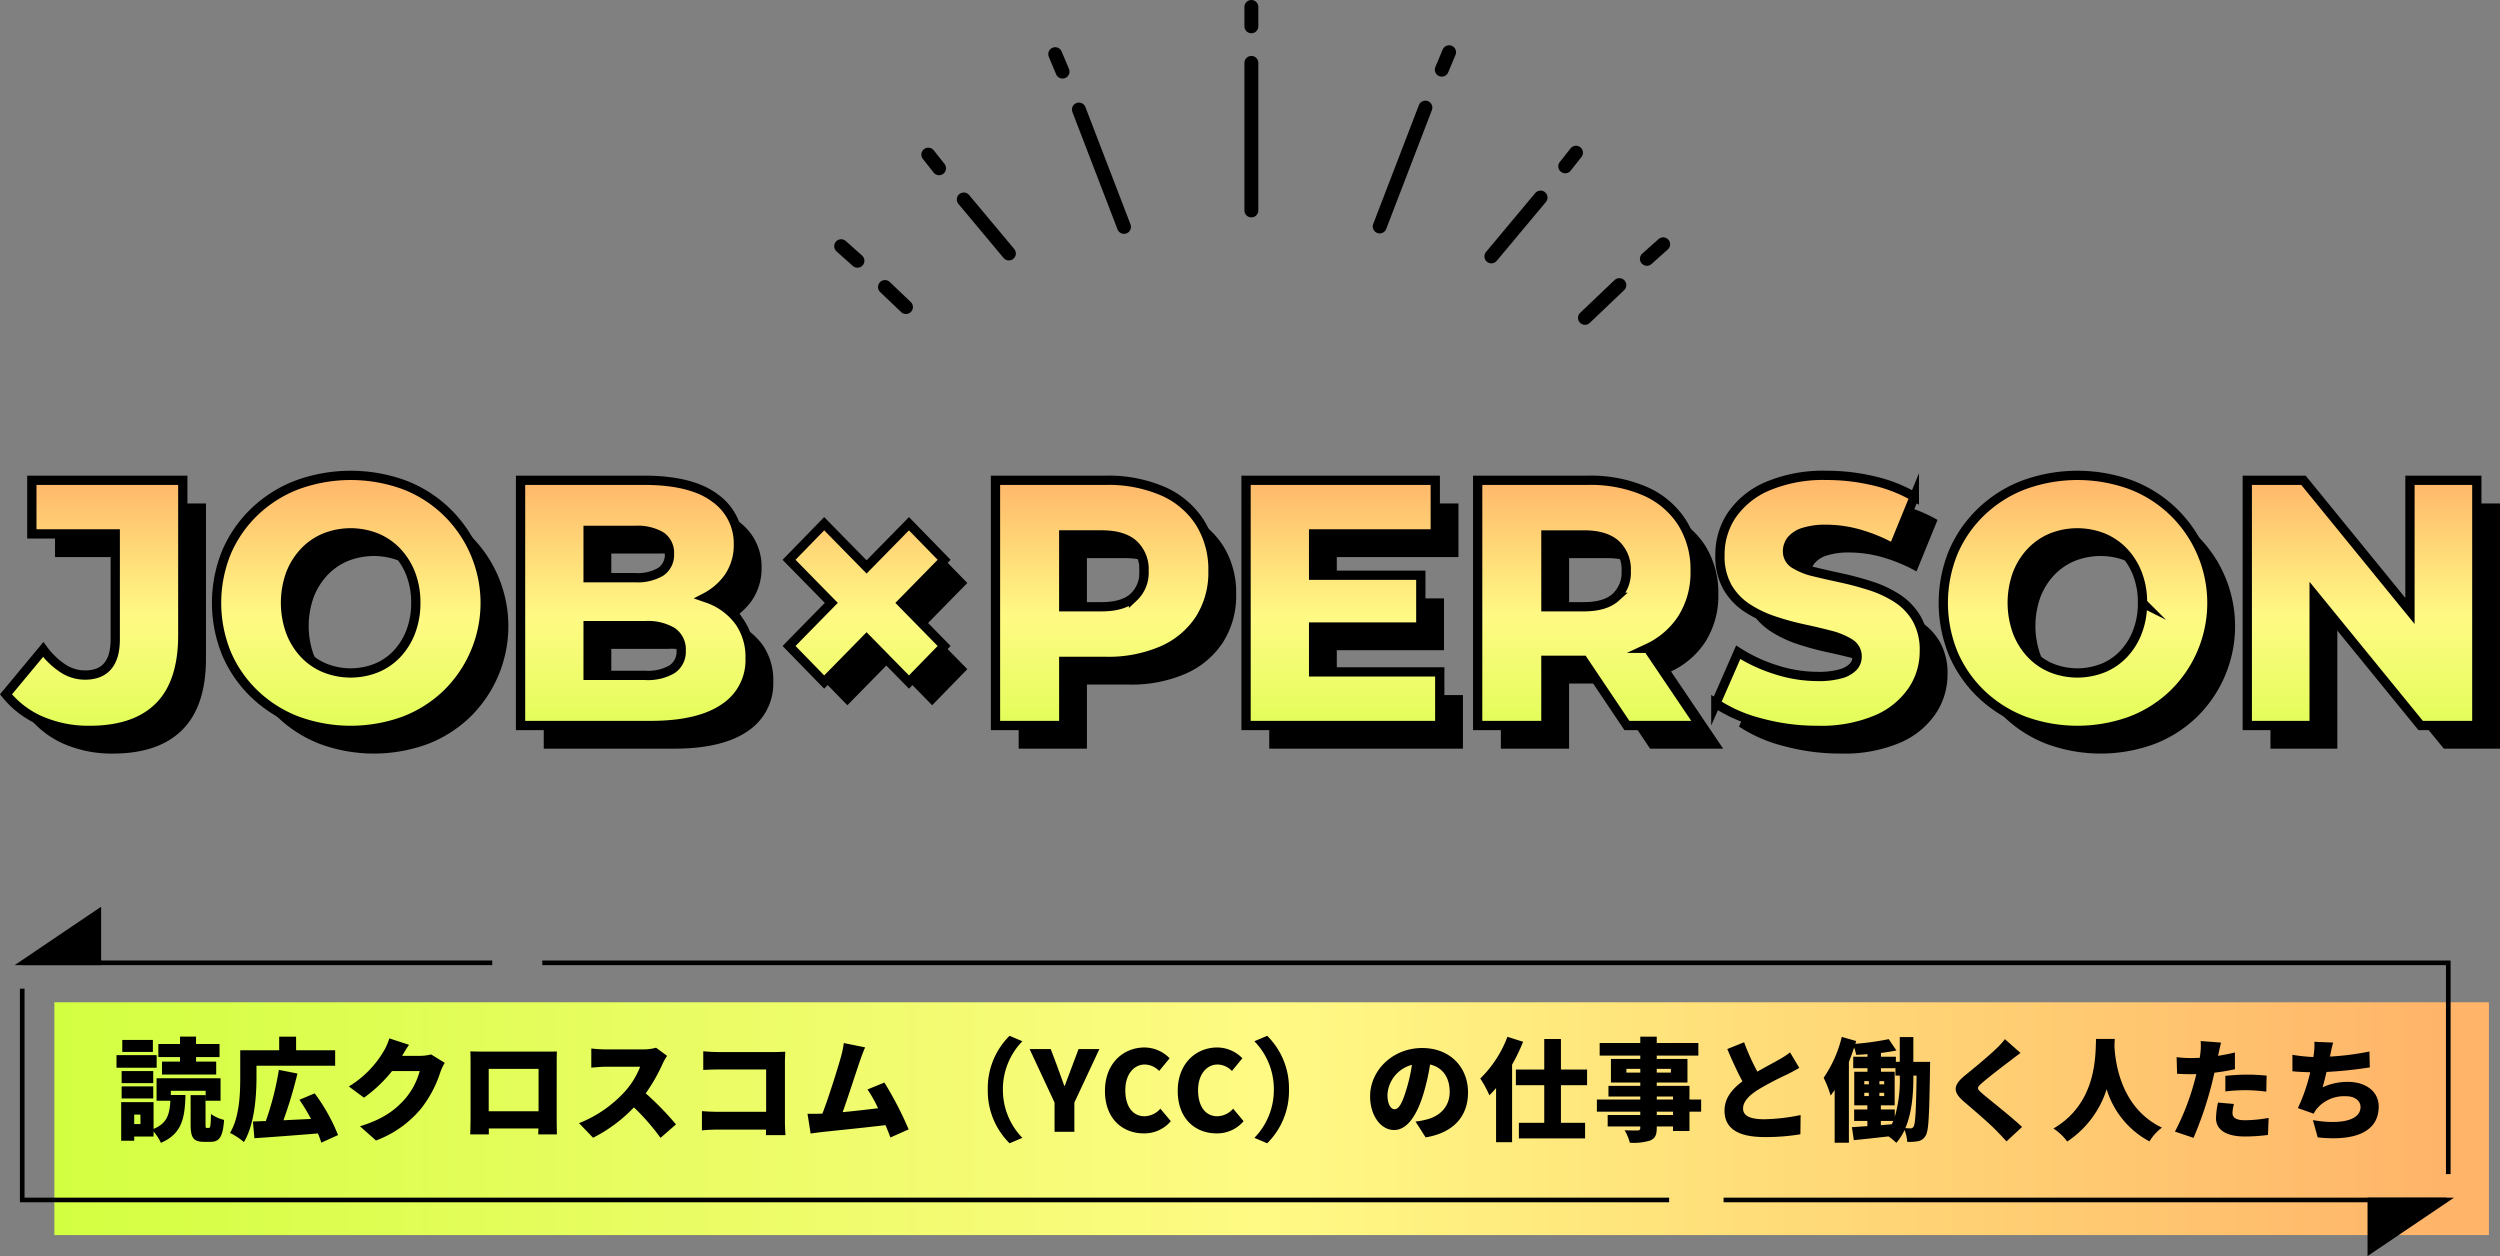 <svg xmlns="http://www.w3.org/2000/svg" xmlns:xlink="http://www.w3.org/1999/xlink" width="539.211" height="270.914" viewBox="0 0 539.211 270.914"><rect x="0" y="0" width="539.211" height="270.914" fill="#808080" stroke="none"/><defs><linearGradient id="a" x1="0.5" x2="0.5" y2="1" gradientUnits="objectBoundingBox"><stop offset="0" stop-color="#ffb469"/><stop offset="0.458" stop-color="#fffa84"/><stop offset="1" stop-color="#d3ff41"/></linearGradient><linearGradient id="b" x1="0.984" y1="0.5" x2="0" y2="0.5" gradientUnits="objectBoundingBox"><stop offset="0" stop-color="#ffb469"/><stop offset="0.492" stop-color="#fffa84"/><stop offset="1" stop-color="#d3ff41"/></linearGradient></defs><g transform="translate(-689.749 -3675.043)"><path d="M660.628,833.906h32.56V867.3q0,10.351-5.129,15.45t-14.942,5.1a25.947,25.947,0,0,1-10.37-2,19.75,19.75,0,0,1-7.694-5.778l8.028-9.672a16.782,16.782,0,0,0,4.312,4.118,8.67,8.67,0,0,0,4.683,1.4q6.541,0,6.542-7.706V845.466h-17.99Zm95.485,15.488a27.415,27.415,0,0,1-6.058,30.675,27.369,27.369,0,0,1-9.106,5.742,33.685,33.685,0,0,1-23.082,0,27.388,27.388,0,0,1-9.181-5.781,26.568,26.568,0,0,1-6.058-8.726,28.927,28.927,0,0,1,0-21.91,26.563,26.563,0,0,1,6.058-8.725,27.369,27.369,0,0,1,9.181-5.781,33.684,33.684,0,0,1,23.082,0,27.044,27.044,0,0,1,9.106,5.781A27.339,27.339,0,0,1,756.113,849.395ZM743.44,860.349a17.031,17.031,0,0,0-1.079-6.233,14.577,14.577,0,0,0-2.972-4.76,12.834,12.834,0,0,0-4.461-3.06,15.04,15.04,0,0,0-11.075,0,12.834,12.834,0,0,0-4.461,3.06,14.539,14.539,0,0,0-2.974,4.76,18.451,18.451,0,0,0,0,12.428,14.413,14.413,0,0,0,2.974,4.8,12.77,12.77,0,0,0,4.461,3.06,15.024,15.024,0,0,0,11.075,0,12.77,12.77,0,0,0,4.461-3.06,14.449,14.449,0,0,0,2.972-4.8A17.093,17.093,0,0,0,743.44,860.349Zm69.839,4.118a13.227,13.227,0,0,1,2.266,7.819,12.3,12.3,0,0,1-5.463,10.691q-5.466,3.816-15.945,3.815h-28.1V833.906h26.613q10.26,0,15.314,3.817a11.956,11.956,0,0,1,5.056,10.009,12.231,12.231,0,0,1-2.12,7.14,14.045,14.045,0,0,1-5,4.328c.341.119.7.221,1.023.357A14.255,14.255,0,0,1,813.279,864.467ZM780.607,844.71v10.2h10.109a9.844,9.844,0,0,0,5.576-1.284,4.374,4.374,0,0,0,1.857-3.853,4.28,4.28,0,0,0-1.857-3.815,10.1,10.1,0,0,0-5.576-1.247Zm20.071,25.915a4.536,4.536,0,0,0-1.971-4.043,10.369,10.369,0,0,0-5.76-1.322h-12.34v10.728h12.34a10.349,10.349,0,0,0,5.76-1.322A4.533,4.533,0,0,0,800.678,870.626Zm49.136-27.351-9.144,9.319-9.143-9.319-7.582,7.782,9.117,9.293-9.117,9.293,7.582,7.782,9.143-9.32,9.144,9.32,7.582-7.782-9.117-9.293,9.117-9.293Zm62.741-.265a19.009,19.009,0,0,1,2.825,10.464,18.683,18.683,0,0,1-2.825,10.352,18.386,18.386,0,0,1-7.991,6.76,29.207,29.207,0,0,1-12.3,2.38h-9.069v13.826H868.473V833.906h23.788a29.6,29.6,0,0,1,12.3,2.343A18.071,18.071,0,0,1,912.555,843.01Zm-12.044,10.464a7.326,7.326,0,0,0-2.266-5.742q-2.268-2.04-6.877-2.039h-8.176v15.488h8.176q4.609,0,6.877-2.041A7.228,7.228,0,0,0,900.511,853.474Zm36.575,12.088h23.12v-11.18h-23.12v-8.916h26.241V833.906H922.516v52.886h41.777V875.233H937.086Zm72.088,4.577,11.244,16.653h-15.76l-9.435-14.052h-8.034v14.052H972.471V833.906h23.788a29.605,29.605,0,0,1,12.3,2.343,18.078,18.078,0,0,1,7.991,6.761,19.019,19.019,0,0,1,2.824,10.464,18.5,18.5,0,0,1-2.824,10.313A17.839,17.839,0,0,1,1009.174,870.139Zm-13.807-24.446h-8.177v15.488h8.177q4.608,0,6.876-2.041a7.229,7.229,0,0,0,2.267-5.666,7.327,7.327,0,0,0-2.267-5.742Q999.975,845.693,995.367,845.694Zm67.647,13.713a23.87,23.87,0,0,0-5.761-2.721,65.347,65.347,0,0,0-6.319-1.7q-3.16-.68-5.8-1.322A14.149,14.149,0,0,1,1040.9,852a3.128,3.128,0,0,1-1.6-2.758,3.847,3.847,0,0,1,.818-2.418,5.583,5.583,0,0,1,2.676-1.7,15.394,15.394,0,0,1,4.906-.642,26.152,26.152,0,0,1,7.062,1.02,34.888,34.888,0,0,1,7.359,3.06l4.535-11.106a31.834,31.834,0,0,0-8.809-3.436,43.528,43.528,0,0,0-10.073-1.171,30.784,30.784,0,0,0-12.786,2.341,17.822,17.822,0,0,0-7.694,6.2A15.2,15.2,0,0,0,1024.73,850a13.521,13.521,0,0,0,1.635,6.989,13.373,13.373,0,0,0,4.237,4.457,24.913,24.913,0,0,0,5.761,2.758,58.805,58.805,0,0,0,6.319,1.738q3.158.68,5.761,1.36a14.666,14.666,0,0,1,4.237,1.738,3.267,3.267,0,0,1,1.635,2.871,3.218,3.218,0,0,1-.855,2.229,5.947,5.947,0,0,1-2.713,1.512,17.355,17.355,0,0,1-4.906.567,29.588,29.588,0,0,1-9.106-1.473A33.828,33.828,0,0,1,1028.67,871l-4.832,11.03a31.633,31.633,0,0,0,9.627,4.193,46.19,46.19,0,0,0,12.3,1.624,30.727,30.727,0,0,0,12.823-2.342,17.731,17.731,0,0,0,7.657-6.233,15.129,15.129,0,0,0,2.565-8.5,13.631,13.631,0,0,0-1.6-6.914A13.068,13.068,0,0,0,1063.013,859.406Zm65.527-10.012a27.415,27.415,0,0,1-6.058,30.675,27.364,27.364,0,0,1-9.105,5.742,33.685,33.685,0,0,1-23.082,0,27.381,27.381,0,0,1-9.182-5.781,26.544,26.544,0,0,1-6.057-8.726,28.911,28.911,0,0,1,0-21.91,26.539,26.539,0,0,1,6.057-8.725,27.362,27.362,0,0,1,9.182-5.781,33.684,33.684,0,0,1,23.082,0,27.04,27.04,0,0,1,9.105,5.781A27.337,27.337,0,0,1,1128.54,849.395Zm-12.673,10.955a17.032,17.032,0,0,0-1.079-6.233,14.56,14.56,0,0,0-2.972-4.76,12.835,12.835,0,0,0-4.462-3.06,15.04,15.04,0,0,0-11.075,0,12.832,12.832,0,0,0-4.461,3.06,14.517,14.517,0,0,0-2.972,4.76,18.433,18.433,0,0,0,0,12.428,14.392,14.392,0,0,0,2.972,4.8,12.768,12.768,0,0,0,4.461,3.06,15.024,15.024,0,0,0,11.075,0,12.771,12.771,0,0,0,4.462-3.06,14.433,14.433,0,0,0,2.972-4.8A17.094,17.094,0,0,0,1115.867,860.349Zm57.683-26.443v28.183l-22.969-28.183h-12.118v52.886h14.423V858.609l22.97,28.183h12.116V833.906Z" transform="translate(40.988 2949.727)"/><path d="M655.628,828.906h32.56V862.3q0,10.351-5.129,15.45t-14.942,5.1a25.95,25.95,0,0,1-10.37-2,19.752,19.752,0,0,1-7.694-5.778l8.028-9.672a16.781,16.781,0,0,0,4.312,4.117,8.671,8.671,0,0,0,4.683,1.4q6.541,0,6.542-7.706V840.466h-17.99Zm95.485,15.488a27.416,27.416,0,0,1-6.058,30.675,27.372,27.372,0,0,1-9.106,5.742,33.687,33.687,0,0,1-23.082,0,27.388,27.388,0,0,1-9.181-5.781,26.568,26.568,0,0,1-6.058-8.726,28.927,28.927,0,0,1,0-21.91,26.563,26.563,0,0,1,6.058-8.725,27.368,27.368,0,0,1,9.181-5.781,33.685,33.685,0,0,1,23.082,0,27.043,27.043,0,0,1,9.106,5.781A27.339,27.339,0,0,1,751.113,844.394ZM738.44,855.349a17.031,17.031,0,0,0-1.079-6.233,14.578,14.578,0,0,0-2.972-4.76,12.835,12.835,0,0,0-4.461-3.06,15.04,15.04,0,0,0-11.075,0,12.834,12.834,0,0,0-4.461,3.06,14.54,14.54,0,0,0-2.974,4.76,18.451,18.451,0,0,0,0,12.428,14.413,14.413,0,0,0,2.974,4.8,12.768,12.768,0,0,0,4.461,3.06,15.024,15.024,0,0,0,11.075,0,12.769,12.769,0,0,0,4.461-3.06,14.45,14.45,0,0,0,2.972-4.8A17.093,17.093,0,0,0,738.44,855.349Zm69.839,4.118a13.227,13.227,0,0,1,2.266,7.82,12.3,12.3,0,0,1-5.463,10.69q-5.466,3.816-15.945,3.815h-28.1V828.906h26.613q10.26,0,15.314,3.817a11.956,11.956,0,0,1,5.056,10.009,12.231,12.231,0,0,1-2.12,7.14,14.044,14.044,0,0,1-5,4.328c.341.12.7.221,1.023.357A14.255,14.255,0,0,1,808.279,859.467ZM775.607,839.71v10.2h10.109a9.844,9.844,0,0,0,5.576-1.284,4.374,4.374,0,0,0,1.857-3.853,4.28,4.28,0,0,0-1.857-3.815,10.1,10.1,0,0,0-5.576-1.247Zm20.071,25.915a4.536,4.536,0,0,0-1.971-4.043,10.369,10.369,0,0,0-5.76-1.322h-12.34v10.728h12.34a10.349,10.349,0,0,0,5.76-1.322A4.534,4.534,0,0,0,795.678,865.626Zm49.136-27.351-9.144,9.32-9.143-9.32-7.582,7.782,9.117,9.293-9.117,9.293,7.582,7.782,9.143-9.32,9.144,9.32,7.582-7.782-9.117-9.293,9.117-9.293Zm62.741-.264a19.009,19.009,0,0,1,2.825,10.464,18.683,18.683,0,0,1-2.825,10.352,18.387,18.387,0,0,1-7.991,6.761,29.209,29.209,0,0,1-12.3,2.38h-9.069v13.826H863.473V828.906h23.788a29.6,29.6,0,0,1,12.3,2.343A18.072,18.072,0,0,1,907.555,838.01Zm-12.044,10.464a7.326,7.326,0,0,0-2.266-5.742q-2.268-2.04-6.877-2.039h-8.176v15.488h8.176q4.609,0,6.877-2.041A7.228,7.228,0,0,0,895.511,848.474Zm36.575,12.088h23.12v-11.18h-23.12v-8.916h26.241V828.906H917.516v52.886h41.778V870.233H932.086Zm72.088,4.577,11.244,16.653h-15.76l-9.435-14.052h-8.034v14.052H967.471V828.906h23.788a29.605,29.605,0,0,1,12.3,2.343,18.078,18.078,0,0,1,7.991,6.761,19.019,19.019,0,0,1,2.824,10.464,18.5,18.5,0,0,1-2.824,10.313A17.84,17.84,0,0,1,1004.174,865.139Zm-13.807-24.446h-8.177v15.488h8.177q4.607,0,6.876-2.041a7.229,7.229,0,0,0,2.267-5.666,7.327,7.327,0,0,0-2.267-5.742Q994.975,840.693,990.367,840.694Zm67.647,13.713a23.877,23.877,0,0,0-5.761-2.721,65.365,65.365,0,0,0-6.319-1.7q-3.16-.68-5.8-1.322A14.145,14.145,0,0,1,1035.9,847a3.128,3.128,0,0,1-1.6-2.758,3.847,3.847,0,0,1,.818-2.418,5.582,5.582,0,0,1,2.676-1.7,15.393,15.393,0,0,1,4.906-.642,26.154,26.154,0,0,1,7.062,1.02,34.881,34.881,0,0,1,7.359,3.06l4.535-11.106a31.83,31.83,0,0,0-8.809-3.436,43.527,43.527,0,0,0-10.073-1.171,30.784,30.784,0,0,0-12.786,2.341,17.823,17.823,0,0,0-7.694,6.2A15.2,15.2,0,0,0,1019.73,845a13.522,13.522,0,0,0,1.635,6.989,13.374,13.374,0,0,0,4.237,4.458,24.913,24.913,0,0,0,5.761,2.758,58.8,58.8,0,0,0,6.319,1.738q3.158.68,5.761,1.36a14.661,14.661,0,0,1,4.237,1.738,3.267,3.267,0,0,1,1.635,2.871,3.217,3.217,0,0,1-.855,2.229,5.946,5.946,0,0,1-2.713,1.512,17.356,17.356,0,0,1-4.906.567,29.588,29.588,0,0,1-9.106-1.473A33.829,33.829,0,0,1,1023.67,866l-4.832,11.031a31.633,31.633,0,0,0,9.627,4.193,46.189,46.189,0,0,0,12.3,1.624,30.73,30.73,0,0,0,12.823-2.342,17.732,17.732,0,0,0,7.657-6.233,15.129,15.129,0,0,0,2.565-8.5,13.631,13.631,0,0,0-1.6-6.914A13.071,13.071,0,0,0,1058.013,854.406Zm65.527-10.012a27.416,27.416,0,0,1-6.058,30.675,27.368,27.368,0,0,1-9.105,5.742,33.687,33.687,0,0,1-23.082,0,27.38,27.38,0,0,1-9.182-5.781,26.546,26.546,0,0,1-6.057-8.726,28.913,28.913,0,0,1,0-21.91,26.542,26.542,0,0,1,6.057-8.725,27.36,27.36,0,0,1,9.182-5.781,33.685,33.685,0,0,1,23.082,0,27.039,27.039,0,0,1,9.105,5.781A27.335,27.335,0,0,1,1123.54,844.394Zm-12.673,10.955a17.03,17.03,0,0,0-1.079-6.233,14.557,14.557,0,0,0-2.972-4.76,12.836,12.836,0,0,0-4.462-3.06,15.04,15.04,0,0,0-11.075,0,12.834,12.834,0,0,0-4.461,3.06,14.518,14.518,0,0,0-2.972,4.76,18.432,18.432,0,0,0,0,12.428,14.392,14.392,0,0,0,2.972,4.8,12.768,12.768,0,0,0,4.461,3.06,15.024,15.024,0,0,0,11.075,0,12.769,12.769,0,0,0,4.462-3.06,14.429,14.429,0,0,0,2.972-4.8A17.092,17.092,0,0,0,1110.867,855.349Zm57.683-26.443V857.09l-22.969-28.183h-12.118v52.886h14.423V853.609l22.97,28.183h12.116V828.906Z" transform="translate(40.988 2949.727)" stroke="#000" stroke-miterlimit="10" stroke-width="2" fill="url(#a)"/><rect width="525.093" height="50.207" transform="translate(701.477 3891.219)" fill="url(#b)"/><path d="M519.691,362.529v11.159H503.175Z" transform="translate(191.369 3509.02)" stroke="#000" stroke-miterlimit="10" stroke-width="1"/><line x2="101.371" transform="translate(694.545 3882.707)" fill="none" stroke="#000" stroke-miterlimit="10" stroke-width="1"/><path d="M695.157,432.555V421.4h16.516Z" transform="translate(505.734 3512.461)" stroke="#000" stroke-miterlimit="10" stroke-width="1"/><line x1="155.906" transform="translate(1061.5 3933.855)" fill="none" stroke="#000" stroke-miterlimit="10" stroke-width="1"/><path d="M368.264,373.072H779.351v45.569" transform="translate(438.453 3509.637)" fill="none" stroke="#000" stroke-miterlimit="10" stroke-width="1"/><path d="M858.387,423.912H503.175V378.342" transform="translate(191.369 3509.943)" fill="none" stroke="#000" stroke-miterlimit="10" stroke-width="1"/><path d="M-231.42-15.144h-3.888v2.784h11.688v-2.784h-4.344v-.984h5.064v-2.808h-5.064v-1.608h-3.456v1.608h-4.68v2.808h4.68Zm-5.856-4.68h-6.6v2.592h6.6Zm.816,3.288h-8.664v2.712h8.664ZM-237.2-13.1h-6.816v2.592h6.816Zm-6.816,5.9h6.816V-9.792h-6.816Zm4.056,5.52h-1.344V-3.72h1.344Zm6.552-7.176h7.512V-6.7h3.216v-4.848h-13.8V-6.7h2.976c-.168,2.952-.7,4.848-3.624,6.072V-6.408h-6.984V1.92h2.808V1.008h4.176V-.048a9.967,9.967,0,0,1,1.584,2.424c4.56-1.968,5.16-5.352,5.3-10.32h-3.168Zm7.776,8.016c-.264,0-.288-.072-.288-.84V-7.92h-3.216v6.264c0,2.832.5,3.816,2.9,3.816h1.392c1.872,0,2.664-1.008,2.928-4.728a8.457,8.457,0,0,1-2.832-1.272c-.048,2.616-.144,3-.456,3Zm10.7-13.416h16.968v-3.336h-8.424V-20.52h-3.648v2.928h-8.4v5.88c0,3.456-.144,8.544-2.208,11.952a14.081,14.081,0,0,1,3,1.968c2.3-3.768,2.712-9.96,2.712-13.92ZM-197.34.7a39.385,39.385,0,0,0-5.04-9l-3.288,1.392a42.76,42.76,0,0,1,2.5,4.128c-2.04.1-4.056.192-5.952.288a93.839,93.839,0,0,0,3.024-10.08l-4.008-.792a63.53,63.53,0,0,1-2.808,11.04c-1.008.024-1.944.072-2.784.1l.312,3.6c3.672-.24,8.832-.624,13.7-1.032a15.769,15.769,0,0,1,.72,1.992Zm20.064-17.4a9.042,9.042,0,0,1-2.376.312h-3.864c.36-.624.936-1.608,1.488-2.376l-4.248-1.392a12.517,12.517,0,0,1-1.272,2.856,21.772,21.772,0,0,1-7.464,7.512l3.264,2.424A29.756,29.756,0,0,0-185.7-13.1h5.976a15.375,15.375,0,0,1-3.168,6c-2.04,2.28-4.536,4.32-9.72,5.9l3.456,3.072a23.075,23.075,0,0,0,9.744-6.912,25.158,25.158,0,0,0,4.152-7.872,10.735,10.735,0,0,1,.936-1.968Zm23.184,3.12V-4.44h-10.752v-9.144Zm3.912-1.152c0-.816,0-1.8.048-2.592-.96.024-1.872.024-2.52.024h-13.392c-.7,0-1.776-.024-2.76-.048.048.744.048,1.848.048,2.616V-3.072c0,1.32-.072,3.624-.072,3.624h4.008V-.72h10.7l-.048,1.272h4.032s-.048-2.544-.048-3.576Zm21.432-3.408a10.154,10.154,0,0,1-2.88.36h-8.016a28.488,28.488,0,0,1-3.072-.192v4.128c.672-.048,1.992-.192,3.072-.192h7.464a17.6,17.6,0,0,1-3.36,5.424,26.762,26.762,0,0,1-9.816,6.744l3.024,3.144a32.158,32.158,0,0,0,8.808-6.552A47.65,47.65,0,0,1-127.788,1.3l3.336-2.9a63.94,63.94,0,0,0-6.528-6.7,37.2,37.2,0,0,0,3.624-6.336,13.446,13.446,0,0,1,.984-1.752ZM-100.836.72c-.072-.936-.12-2.3-.12-3.12V-14.856c0-.792.048-1.848.072-2.424-.36.024-1.512.072-2.28.072H-115.4c-.864,0-2.208-.072-3.168-.168v4.032c.744-.048,2.088-.1,3.168-.1h10.392v9.12h-10.68c-1.128,0-2.232-.072-3.168-.144V-.312c.864-.1,2.376-.168,3.288-.168h10.536l-.024,1.2ZM-74.268-.528a76.252,76.252,0,0,0-5.232-10.1l-3.648,1.488a27.164,27.164,0,0,1,2.28,4.056c-2.208.264-5.064.6-7.632.84,1.152-3.192,2.9-8.664,3.72-11.04.384-1.1.768-2.136,1.128-2.928l-4.608-.936a20,20,0,0,1-.624,3.024c-.72,2.568-2.592,8.592-3.984,12.192l-.36.024c-.816.024-1.992.024-2.856.024L-95.412.36c.792-.1,1.8-.24,2.4-.312C-90.108-.264-83.22-.96-79.26-1.44c.408.96.768,1.872,1.056,2.664Zm21.768,3L-49.74,1.3A14.8,14.8,0,0,1-53.94-9.12a14.8,14.8,0,0,1,4.2-10.416l-2.76-1.176A15.872,15.872,0,0,0-57.2-9.12,15.872,15.872,0,0,0-52.5,2.472ZM-42.8,0h4.272V-6.312l5.4-11.544H-37.62l-1.488,3.96c-.5,1.344-.984,2.592-1.488,3.984h-.1c-.5-1.392-.96-2.64-1.44-3.984l-1.488-3.96h-4.56L-42.8-6.312Zm19.248.336A7.431,7.431,0,0,0-17.724-2.3L-19.98-4.992A4.641,4.641,0,0,1-23.388-3.36c-2.52,0-4.152-2.064-4.152-5.616,0-3.48,1.9-5.544,4.2-5.544a4.429,4.429,0,0,1,3.1,1.392l2.256-2.736a7.606,7.606,0,0,0-5.424-2.328c-4.536,0-8.52,3.408-8.52,9.36C-31.932-2.784-28.092.336-23.556.336Zm15.7,0A7.431,7.431,0,0,0-2.028-2.3L-4.284-4.992A4.641,4.641,0,0,1-7.692-3.36c-2.52,0-4.152-2.064-4.152-5.616,0-3.48,1.9-5.544,4.2-5.544a4.429,4.429,0,0,1,3.1,1.392l2.256-2.736a7.606,7.606,0,0,0-5.424-2.328c-4.536,0-8.52,3.408-8.52,9.36C-16.236-2.784-12.4.336-7.86.336ZM3.06-20.712.3-19.536A14.8,14.8,0,0,1,4.5-9.12,14.8,14.8,0,0,1,.3,1.3L3.06,2.472A15.872,15.872,0,0,0,7.764-9.12,15.872,15.872,0,0,0,3.06-20.712Zm30,11.64c-.84,2.76-1.56,4.2-2.52,4.2C29.724-4.872,29-5.952,29-8.016a7.081,7.081,0,0,1,5.28-6.432A34.657,34.657,0,0,1,33.06-9.072ZM37.236,1.2C43.428.168,46.38-3.5,46.38-8.5c0-5.4-3.84-9.576-9.888-9.576-6.36,0-11.232,4.8-11.232,10.44,0,4.056,2.256,7.248,5.184,7.248,2.808,0,4.944-3.192,6.36-7.944A49.718,49.718,0,0,0,38.2-14.52c2.736.648,4.224,2.832,4.224,5.9,0,3.12-2.016,5.232-5.04,5.976a17.066,17.066,0,0,1-2.328.432Zm17.64-21.7a24.713,24.713,0,0,1-5.856,9,23.486,23.486,0,0,1,1.968,3.624c.48-.48.96-1.008,1.44-1.56V2.232h3.456V-14.5a40.136,40.136,0,0,0,2.376-4.92ZM72.06-10.056V-13.44H66.42v-6.576h-3.6v6.576H56.7v3.384h6.12v8.112H57.348v3.36h14.28v-3.36H66.42v-8.112ZM90.588-3.624h-3.5v-.72h3.5Zm-3.5-3.984h3.5v.648h-3.5Zm-6.552-5.16v-.816h3v.816Zm9.6-.816v.816H87.084v-.816ZM96.66-6.96H94.14V-9.912H87.084v-.72h6.624V-15.72H87.084v-.72H96.06v-2.712H87.084V-20.52H83.532v1.368h-8.76v2.712h8.76v.72H77.2v5.088h6.336v.72H76.668v2.3h6.864v.648h-9.36v2.616h9.36v.72H76.5v2.472h7.032v.288c0,.408-.144.552-.6.576-.384,0-1.8,0-2.784-.048a10.148,10.148,0,0,1,1.128,2.688,11.932,11.932,0,0,0,4.416-.48c1.032-.48,1.392-1.152,1.392-2.736v-.288h3.5v.984H94.14V-4.344h2.52Zm19.176-10.176a17,17,0,0,1-2.472,1.608c-1.032.6-2.832,1.536-4.584,2.544a49.883,49.883,0,0,1-2.856-6.336L102.3-17.856c1.056,2.5,2.16,4.92,3.264,6.96C103.38-9.24,101.7-7.3,101.7-4.584c0,4.392,3.768,5.712,8.664,5.712a45.2,45.2,0,0,0,7.7-.6l.048-4.152a40.758,40.758,0,0,1-7.848.912c-3.048,0-4.56-.744-4.56-2.3s1.32-2.832,3.168-4.032a64.184,64.184,0,0,1,6.288-3.312c.96-.48,1.824-.936,2.664-1.44Zm26.592,5.016h.7c-.12,7.632-.264,10.3-.624,10.92a.684.684,0,0,1-.672.456c-.312,0-.672-.024-1.128-.048,1.464-3.432,1.728-7.608,1.728-10.992Zm-4.008,7.3h-3v-.888H138.4V-12.96h-2.952v-.768h3.12v1.608h.936v.336a27.834,27.834,0,0,1-1.08,8.544Zm-3,2.472h2.664c-.1.24-.192.48-.312.72l-2.352.192Zm-3.576-6.072h.984v.7h-.984Zm0-2.52h.984v.7h-.984Zm3.264.7v-.7h1.032v.7Zm0,2.52v-.7h1.032v.7Zm7.32-7.368v-5.352H139.5V-15.1h-.84v-1.1h-3.216v-.816c1.176-.144,2.3-.312,3.336-.528l-1.656-2.448a58.485,58.485,0,0,1-7.2,1.008l.168-.6-3.1-.888a26.344,26.344,0,0,1-3.912,8.808,23.52,23.52,0,0,1,1.512,3.84c.288-.384.576-.792.864-1.2V2.352h3.072V-15.072c.408-1.032.792-2.088,1.128-3.12a9.279,9.279,0,0,1,.432,1.584c.768-.024,1.608-.072,2.448-.144v.552h-3.072v2.472h3.072v.768h-2.856v7.248h2.832v.888H129.66v2.472h2.856v1.128c-1.248.072-2.376.168-3.336.216l.408,2.808c2.112-.216,4.8-.5,7.488-.816a13.606,13.606,0,0,1,1.68,1.392,11.8,11.8,0,0,0,1.776-2.76,8.6,8.6,0,0,1,.576,2.544,9.947,9.947,0,0,0,2.352-.144A2.313,2.313,0,0,0,145.092.792c.672-1.032.768-4.656.936-14.544,0-.384.024-1.344.024-1.344Zm19.752-4.9a17.161,17.161,0,0,1-2.088,2.256c-1.608,1.536-4.656,4.056-6.552,5.592-2.52,2.064-2.664,3.5-.24,5.592,2.16,1.848,5.568,4.776,6.888,6.144.768.792,1.56,1.608,2.328,2.472l3.36-3.12C163.5-3.312,158.82-6.936,157.26-8.3c-1.152-1.008-1.2-1.224-.024-2.232,1.488-1.3,4.464-3.576,5.952-4.7.648-.5,1.464-1.128,2.352-1.776Zm19.656-.048c-.168,3.144.36,13.776-9.192,19.32a11.625,11.625,0,0,1,2.976,2.808,21.213,21.213,0,0,0,8.5-11.28,18.992,18.992,0,0,0,9.24,11.256,10.262,10.262,0,0,1,2.688-2.976C187.14-5.136,185.988-15,185.8-18.456q.036-.9.072-1.584ZM209.724-8.712a36.305,36.305,0,0,1,4.7-.264,34.5,34.5,0,0,1,4.128.312l.072-3.456c-1.44-.144-2.88-.216-4.2-.216-1.56,0-3.336.12-4.7.264Zm2.064-8.4c-1.2.288-2.424.528-3.648.72l.1-.408c.12-.552.36-1.7.552-2.448l-4.392-.336a12.944,12.944,0,0,1-.072,2.664,8.513,8.513,0,0,1-.144.96c-.624.024-1.272.048-1.9.048a24.732,24.732,0,0,1-3.072-.192l.1,3.576c.816.048,1.728.1,2.952.1.384,0,.792,0,1.2-.024-.12.552-.288,1.128-.432,1.68A52.622,52.622,0,0,1,198.852-.048L202.86,1.3a78.9,78.9,0,0,0,3.792-11.064c.24-.936.48-1.992.72-3a38.444,38.444,0,0,0,4.416-.744Zm-3.648,10.8a16.846,16.846,0,0,0-.432,3.384c0,2.424,2.088,3.936,6.24,3.936a39.113,39.113,0,0,0,4.968-.336L219.06-3a30.148,30.148,0,0,1-5.088.5c-2.088,0-2.712-.624-2.712-1.608a8.633,8.633,0,0,1,.312-1.9ZM240.8-17.328a58.01,58.01,0,0,1-8.52,1.1l.072-.36c.192-.864.336-1.7.624-2.664l-4.056-.168a12.967,12.967,0,0,1-.12,2.64c-.024.192-.048.408-.1.648a36.958,36.958,0,0,1-4.512-.48v3.552c1.1.12,2.424.168,3.84.216a37.551,37.551,0,0,1-2.664,7.728l3.408,1.2A6.606,6.606,0,0,1,229.4-4.92a7.727,7.727,0,0,1,6.312-2.76c2.064,0,3.168,1.1,3.168,2.3,0,3.288-5.208,3.744-10.272,2.856l1.032,3.72C237.588,2.064,242.8.072,242.8-5.472c0-3.192-2.76-5.3-6.624-5.3A12.639,12.639,0,0,0,230.7-9.6c.288-1.008.576-2.16.84-3.312a92.674,92.674,0,0,0,9.336-.984Z" transform="translate(960 3919.16)"/><line y2="31.825" transform="translate(959.652 3688.605)" fill="none" stroke="#000" stroke-linecap="round" stroke-linejoin="round" stroke-width="3"/><line x1="9.73" y1="25.312" transform="translate(922.451 3698.666)" fill="none" stroke="#000" stroke-linecap="round" stroke-linejoin="round" stroke-width="3"/><line x1="9.738" y1="11.653" transform="translate(897.615 3718.063)" fill="none" stroke="#000" stroke-linecap="round" stroke-linejoin="round" stroke-width="3"/><line x1="4.537" y1="4.322" transform="translate(880.617 3736.949)" fill="none" stroke="#000" stroke-linecap="round" stroke-linejoin="round" stroke-width="3"/><line x1="1.581" y1="3.765" transform="translate(917.342 3686.723)" fill="none" stroke="#000" stroke-linecap="round" stroke-linejoin="round" stroke-width="3"/><line y2="4.174" transform="translate(959.652 3676.543)" fill="none" stroke="#000" stroke-linecap="round" stroke-linejoin="round" stroke-width="3"/><line x1="2.325" y1="2.94" transform="translate(889.967 3708.391)" fill="none" stroke="#000" stroke-linecap="round" stroke-linejoin="round" stroke-width="3"/><line x1="3.513" y1="3.137" transform="translate(871.174 3728.146)" fill="none" stroke="#000" stroke-linecap="round" stroke-linejoin="round" stroke-width="3"/><line y1="25.638" x2="9.855" transform="translate(987.33 3698.25)" fill="none" stroke="#000" stroke-linecap="round" stroke-linejoin="round" stroke-width="3"/><line y1="12.696" x2="10.609" transform="translate(1011.414 3717.648)" fill="none" stroke="#000" stroke-linecap="round" stroke-linejoin="round" stroke-width="3"/><line y1="7.068" x2="7.42" transform="translate(1031.598 3736.535)" fill="none" stroke="#000" stroke-linecap="round" stroke-linejoin="round" stroke-width="3"/><line y1="3.765" x2="1.581" transform="translate(1000.715 3686.307)" fill="none" stroke="#000" stroke-linecap="round" stroke-linejoin="round" stroke-width="3"/><line y1="2.94" x2="2.325" transform="translate(1027.346 3707.977)" fill="none" stroke="#000" stroke-linecap="round" stroke-linejoin="round" stroke-width="3"/><line y1="3.137" x2="3.513" transform="translate(1044.951 3727.732)" fill="none" stroke="#000" stroke-linecap="round" stroke-linejoin="round" stroke-width="3"/></g></svg>